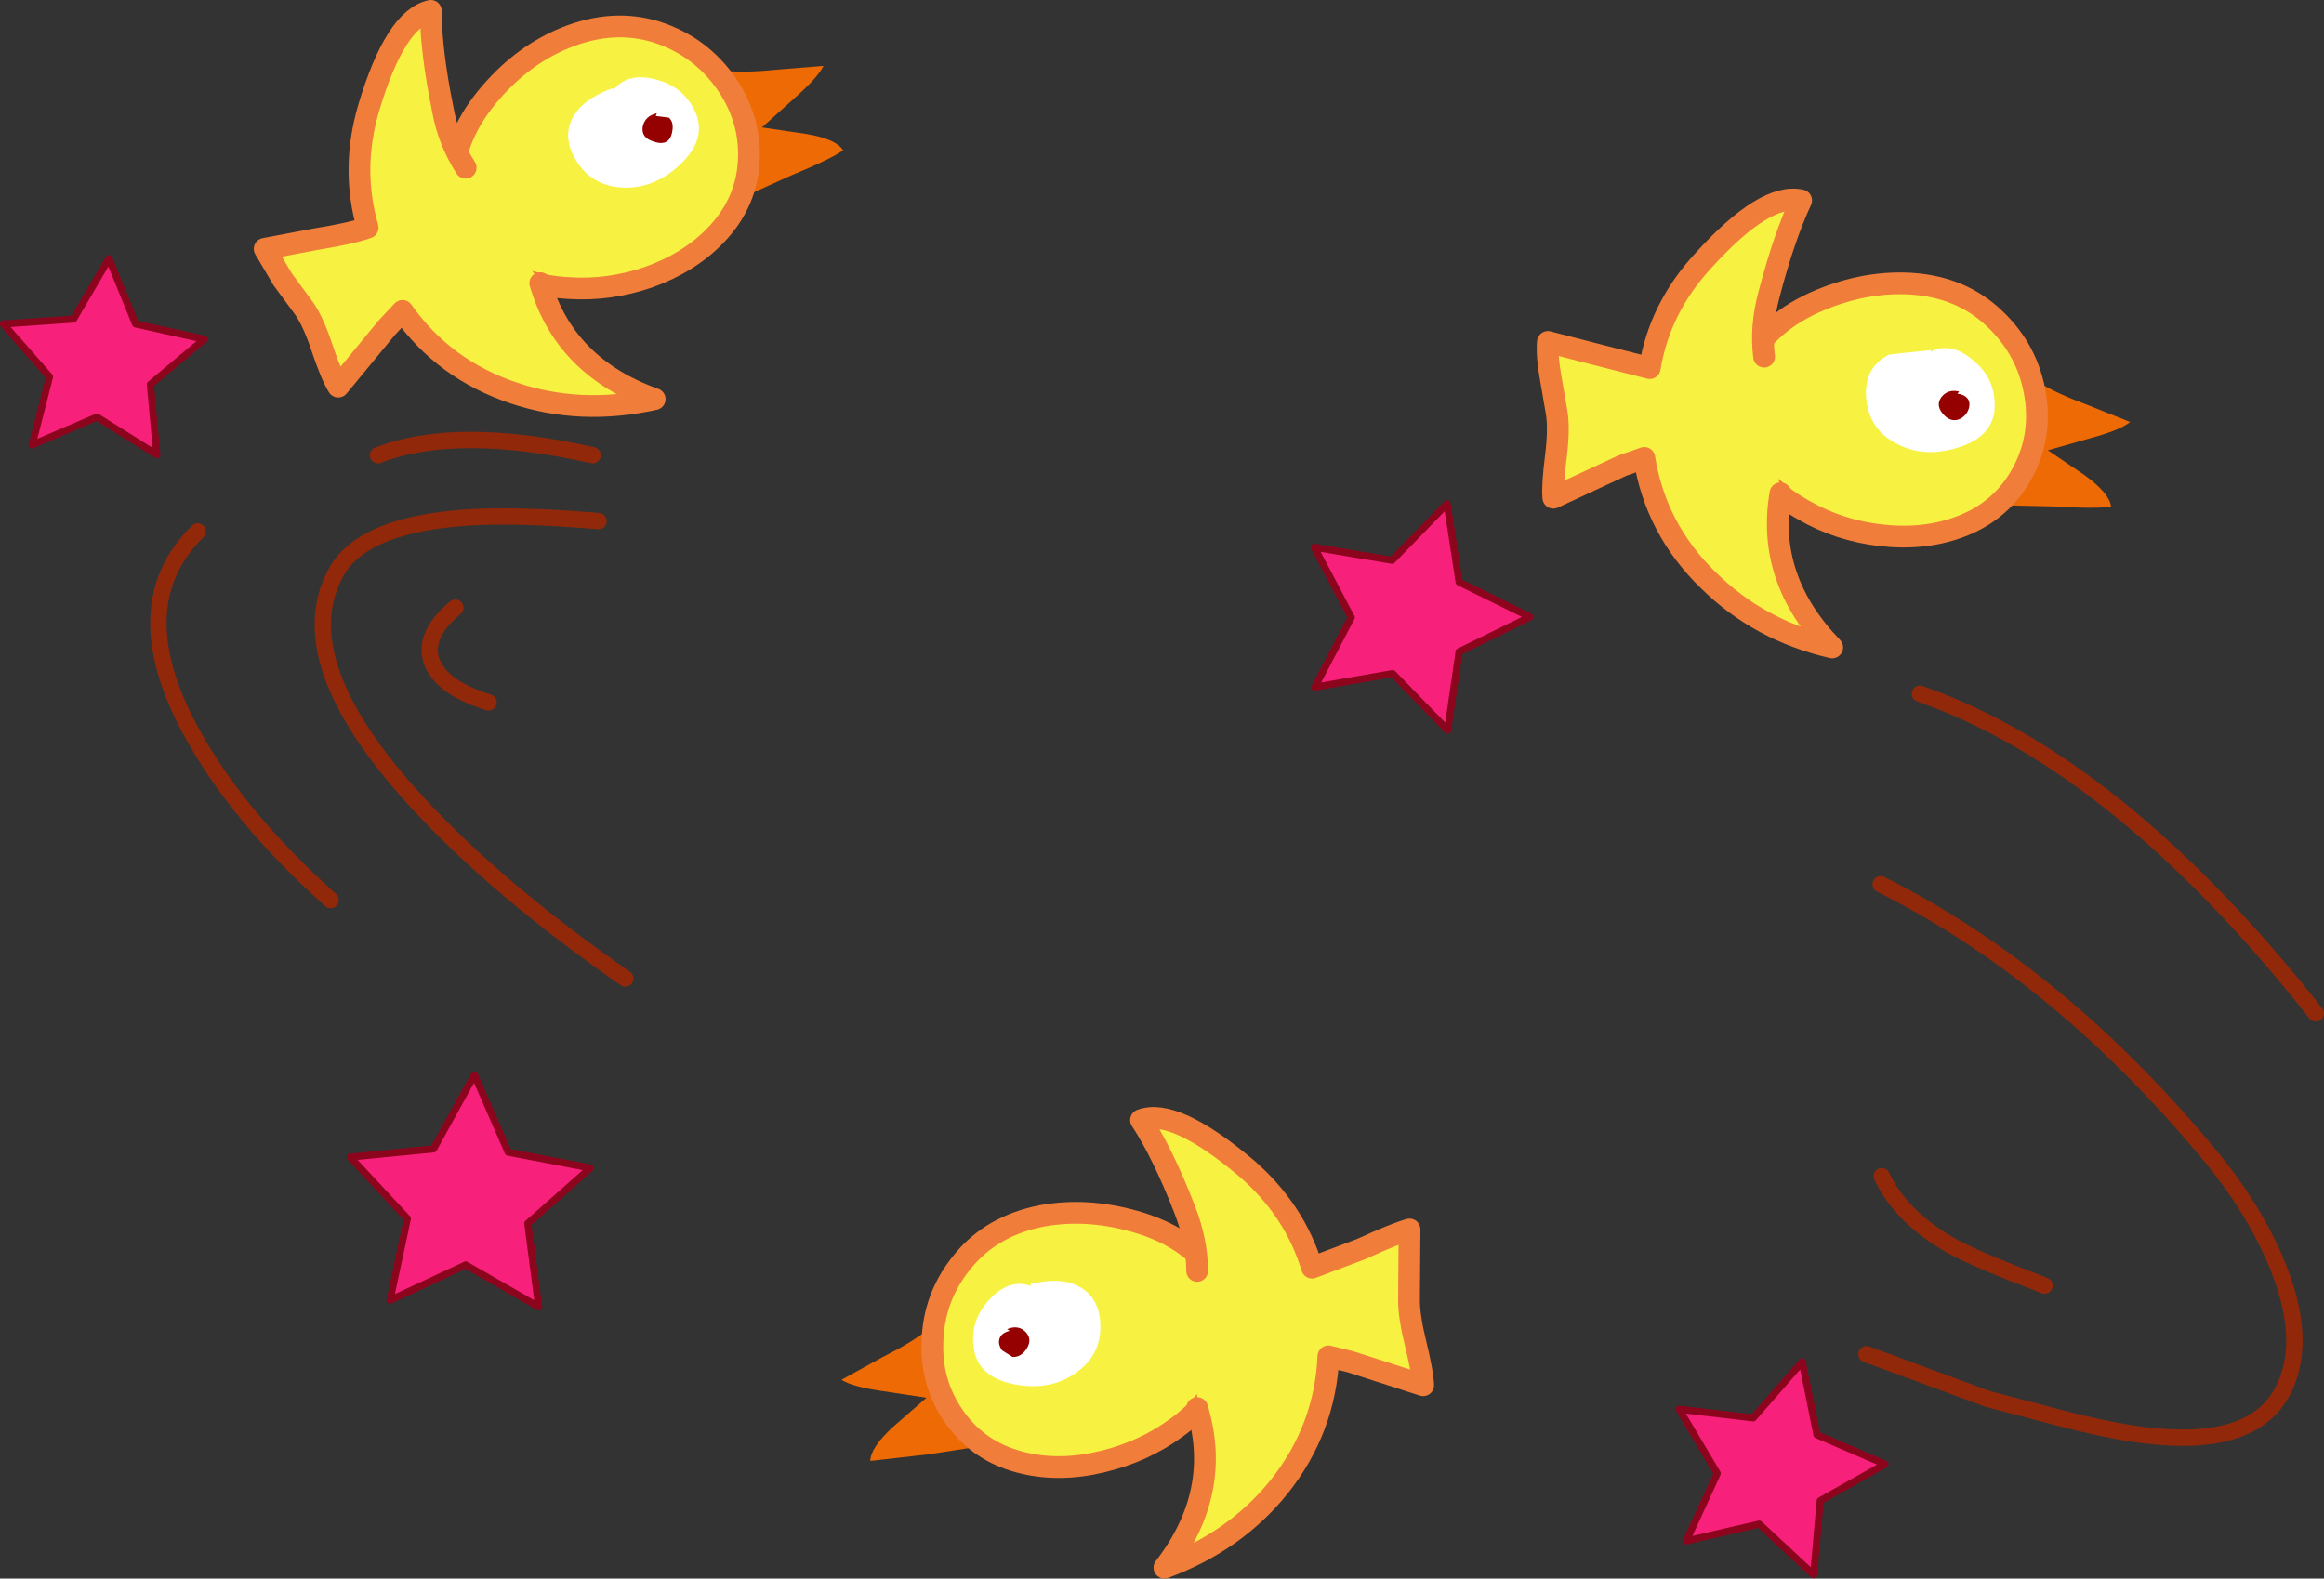 <?xml version="1.0" encoding="UTF-8" standalone="no"?>
<svg xmlns:xlink="http://www.w3.org/1999/xlink" height="144.95px" width="213.35px" xmlns="http://www.w3.org/2000/svg">
  <rect width="100%" height="100%" fill="#333333" stroke="none"/>
  <g transform="matrix(1.0, 0.0, 0.0, 1.0, 121.45, 86.95)">
    <path d="M51.2 -5.75 Q67.85 2.6 81.8 19.6 85.75 24.5 87.75 29.55 90.4 36.3 88.15 40.7 85.45 46.05 75.5 44.85 72.2 44.45 67.45 43.2 L61.0 41.5 49.9 37.4" fill="none" stroke="#92280a" stroke-linecap="round" stroke-linejoin="round" stroke-width="1.5"/>
    <path d="M54.8 -23.25 Q73.05 -16.85 91.15 6.1" fill="none" stroke="#92280a" stroke-linecap="round" stroke-linejoin="round" stroke-width="1.5"/>
    <path d="M-66.5 -39.1 Q-74.8 -39.8 -79.55 -39.35 -88.4 -38.55 -90.65 -34.3 -95.05 -26.05 -82.85 -12.95 -75.6 -5.15 -64.05 2.9" fill="none" stroke="#92280a" stroke-linecap="round" stroke-linejoin="round" stroke-width="1.5"/>
    <path d="M-67.05 -45.15 Q-79.55 -47.95 -86.75 -45.15" fill="none" stroke="#92280a" stroke-linecap="round" stroke-linejoin="round" stroke-width="1.5"/>
    <path d="M-103.3 -38.15 Q-110.15 -31.4 -104.0 -19.95 -99.75 -12.05 -91.1 -4.3" fill="none" stroke="#92280a" stroke-linecap="round" stroke-linejoin="round" stroke-width="1.5"/>
    <path d="M-79.65 -31.15 Q-82.7 -28.6 -81.8 -26.15 -80.9 -23.8 -76.6 -22.45" fill="none" stroke="#92280a" stroke-linecap="round" stroke-linejoin="round" stroke-width="1.5"/>
    <path d="M51.3 21.05 Q53.05 24.8 57.7 27.45 59.95 28.7 66.25 31.1" fill="none" stroke="#92280a" stroke-linecap="round" stroke-linejoin="round" stroke-width="1.5"/>
    <path d="M33.35 54.55 L36.2 48.35 32.7 42.45 39.5 43.25 44.0 38.1 45.35 44.8 51.6 47.5 45.65 50.85 45.05 57.65 40.05 53.0 33.35 54.55" fill="#f7217c" fill-rule="evenodd" stroke="none"/>
    <path d="M33.35 54.55 L40.05 53.0 45.05 57.65 45.65 50.85 51.6 47.5 45.35 44.8 44.0 38.1 39.5 43.25 32.7 42.45 36.2 48.35 33.35 54.55 Z" fill="none" stroke="#8d051c" stroke-linecap="round" stroke-linejoin="round" stroke-width="0.65"/>
    <path d="M11.4 -40.7 L12.5 -33.5 19.0 -30.3 12.5 -27.1 11.45 -19.9 6.4 -25.1 -0.75 -23.85 2.6 -30.25 -0.8 -36.7 6.35 -35.5 11.4 -40.7" fill="#f7217c" fill-rule="evenodd" stroke="none"/>
    <path d="M11.4 -40.7 L6.35 -35.5 -0.8 -36.7 2.6 -30.25 -0.75 -23.85 6.4 -25.1 11.45 -19.9 12.5 -27.1 19.0 -30.3 12.5 -33.5 11.4 -40.7 Z" fill="none" stroke="#8d051c" stroke-linecap="round" stroke-linejoin="round" stroke-width="0.65"/>
    <path d="M-84.05 24.95 L-89.3 19.3 -81.65 18.55 -77.9 11.75 -74.8 18.85 -67.25 20.3 -73.0 25.4 -72.0 33.05 -78.7 29.2 -85.65 32.45 -84.05 24.95" fill="#f7217c" fill-rule="evenodd" stroke="none"/>
    <path d="M-84.05 24.95 L-85.65 32.45 -78.7 29.2 -72.0 33.05 -73.0 25.4 -67.25 20.3 -74.8 18.85 -77.9 11.75 -81.65 18.55 -89.3 19.3 -84.05 24.95 Z" fill="none" stroke="#8d051c" stroke-linecap="round" stroke-linejoin="round" stroke-width="0.65"/>
    <path d="M-109.0 -57.2 L-102.7 -55.8 -107.65 -51.65 -107.05 -45.2 -112.55 -48.65 -118.5 -46.1 -116.9 -52.35 -121.15 -57.2 -114.7 -57.65 -111.45 -63.2 -109.0 -57.2" fill="#f7217c" fill-rule="evenodd" stroke="none"/>
    <path d="M-109.0 -57.2 L-111.45 -63.2 -114.7 -57.65 -121.15 -57.2 -116.9 -52.35 -118.5 -46.1 -112.55 -48.65 -107.05 -45.2 -107.65 -51.65 -102.7 -55.8 -109.0 -57.2 Z" fill="none" stroke="#8d051c" stroke-linecap="round" stroke-linejoin="round" stroke-width="0.65"/>
    <path d="M66.55 -45.6 L69.95 -43.3 Q72.2 -41.65 72.35 -40.45 71.15 -40.2 67.05 -40.45 L62.45 -40.55 65.75 -51.8 Q67.4 -50.8 70.1 -49.8 L74.1 -48.2 Q73.2 -47.45 70.4 -46.7 L66.55 -45.6" fill="#ed6a05" fill-rule="evenodd" stroke="none"/>
    <path d="M63.85 -42.9 Q61.95 -39.85 58.4 -38.55 55.15 -37.35 51.2 -37.8 47.35 -38.25 44.15 -40.1 40.75 -42.0 39.15 -44.75 36.6 -49.15 38.8 -53.45 40.85 -57.4 45.65 -59.4 49.85 -61.15 54.0 -60.9 58.65 -60.6 61.7 -57.65 64.75 -54.75 65.4 -50.6 66.05 -46.45 63.85 -42.9" fill="#f7f242" fill-rule="evenodd" stroke="none"/>
    <path d="M63.85 -42.9 Q61.95 -39.85 58.4 -38.55 55.15 -37.35 51.2 -37.8 47.35 -38.25 44.15 -40.1 40.75 -42.0 39.15 -44.75 36.6 -49.15 38.8 -53.45 40.85 -57.4 45.65 -59.4 49.85 -61.15 54.0 -60.9 58.65 -60.6 61.7 -57.65 64.75 -54.75 65.4 -50.6 66.05 -46.45 63.85 -42.9 Z" fill="none" stroke="#f07e3a" stroke-linecap="round" stroke-linejoin="round" stroke-width="2.0"/>
    <path d="M55.8 -54.8 L55.8 -54.65 Q57.5 -55.55 59.4 -54.1 61.2 -52.75 61.55 -50.9 62.3 -47.15 58.45 -45.9 54.85 -44.7 52.0 -46.6 50.0 -48.0 49.85 -50.6 49.75 -53.3 52.0 -54.4 L55.8 -54.8" fill="#ffffff" fill-rule="evenodd" stroke="none"/>
    <path d="M58.4 -51.0 L58.25 -50.8 Q59.05 -50.7 59.3 -50.15 59.45 -49.65 59.15 -49.1 58.8 -48.55 58.25 -48.4 57.6 -48.25 57.05 -48.8 56.2 -49.65 56.75 -50.45 57.35 -51.25 58.4 -51.0" fill="#950000" fill-rule="evenodd" stroke="none"/>
    <path d="M42.0 -41.65 Q40.65 -33.8 46.75 -27.5 40.05 -29.05 35.4 -33.65 30.55 -38.35 29.5 -44.9 L27.5 -44.2 21.15 -41.25 Q21.05 -42.45 21.4 -45.15 21.7 -47.65 21.45 -49.1 L20.9 -52.3 Q20.55 -54.2 20.65 -55.55 L25.3 -54.35 30.0 -53.15 Q30.9 -58.65 34.9 -63.0 40.6 -69.3 43.9 -68.55 42.3 -65.1 40.95 -59.9 40.15 -56.95 40.5 -54.2 L42.0 -41.65" fill="#f7f242" fill-rule="evenodd" stroke="none"/>
    <path d="M40.5 -54.2 Q40.15 -56.95 40.95 -59.9 42.3 -65.1 43.9 -68.55 40.6 -69.3 34.9 -63.0 30.9 -58.65 30.0 -53.15 L25.3 -54.35 20.65 -55.55 Q20.55 -54.2 20.9 -52.3 L21.45 -49.1 Q21.7 -47.65 21.4 -45.15 21.05 -42.45 21.15 -41.25 L27.5 -44.2 29.5 -44.9 Q30.55 -38.35 35.4 -33.65 40.05 -29.05 46.75 -27.5 40.65 -33.8 42.0 -41.65" fill="none" stroke="#f07e3a" stroke-linecap="round" stroke-linejoin="round" stroke-width="2.0"/>
    <path d="M-40.35 40.8 Q-43.2 40.4 -44.2 39.75 L-40.4 37.65 Q-37.8 36.35 -36.35 35.2 L-31.7 45.9 -36.25 46.6 -41.55 47.2 Q-41.55 46.0 -39.5 44.1 L-36.4 41.4 -40.35 40.8" fill="#ed6a05" fill-rule="evenodd" stroke="none"/>
    <path d="M-25.8 24.7 Q-21.7 23.95 -17.3 25.2 -12.3 26.6 -9.8 30.25 -7.05 34.25 -9.1 38.95 -10.35 41.9 -13.45 44.15 -16.45 46.35 -20.2 47.25 -24.05 48.2 -27.45 47.4 -31.15 46.55 -33.4 43.75 -36.0 40.5 -35.85 36.3 -35.75 32.1 -33.05 28.85 -30.4 25.6 -25.8 24.7" fill="#f7f242" fill-rule="evenodd" stroke="none"/>
    <path d="M-25.8 24.7 Q-30.4 25.6 -33.05 28.85 -35.75 32.1 -35.85 36.3 -36.0 40.5 -33.4 43.75 -31.15 46.55 -27.45 47.4 -24.05 48.2 -20.2 47.25 -16.45 46.35 -13.45 44.15 -10.35 41.9 -9.1 38.95 -7.05 34.25 -9.8 30.25 -12.3 26.6 -17.3 25.2 -21.7 23.95 -25.8 24.7 Z" fill="none" stroke="#f07e3a" stroke-linecap="round" stroke-linejoin="round" stroke-width="2.0"/>
    <path d="M-26.85 30.95 Q-24.55 30.4 -23.05 30.9 -20.65 31.75 -20.45 34.4 -20.25 37.0 -22.1 38.65 -24.65 40.9 -28.4 40.15 -32.4 39.35 -32.1 35.55 -31.95 33.65 -30.35 32.1 -28.6 30.45 -26.8 31.15 L-26.85 30.95" fill="#ffffff" fill-rule="evenodd" stroke="none"/>
    <path d="M-29.0 35.1 Q-27.95 34.65 -27.25 35.4 -26.6 36.15 -27.35 37.1 -27.85 37.7 -28.5 37.65 L-29.45 37.05 Q-29.85 36.5 -29.7 36.0 -29.55 35.45 -28.75 35.25 L-29.0 35.1" fill="#950000" fill-rule="evenodd" stroke="none"/>
    <path d="M-11.55 29.75 Q-11.55 27.05 -12.7 24.1 -14.7 18.95 -16.7 15.9 -13.65 14.75 -7.05 20.3 -2.6 24.15 -1.0 29.45 L3.5 27.75 Q6.55 26.35 7.95 25.95 L7.9 32.45 Q7.9 33.95 8.5 36.4 9.15 39.05 9.2 40.25 L2.55 38.1 0.5 37.6 Q0.2 44.25 -4.0 49.55 -8.05 54.6 -14.55 57.0 -9.2 50.05 -11.55 42.35 L-11.55 29.75" fill="#f7f242" fill-rule="evenodd" stroke="none"/>
    <path d="M-11.55 29.75 Q-11.55 27.05 -12.7 24.1 -14.7 18.95 -16.7 15.9 -13.65 14.75 -7.05 20.3 -2.6 24.15 -1.0 29.45 L3.5 27.75 Q6.55 26.35 7.95 25.95 L7.9 32.45 Q7.9 33.95 8.5 36.4 9.15 39.05 9.2 40.25 L2.55 38.1 0.5 37.6 Q0.2 44.25 -4.0 49.55 -8.05 54.6 -14.55 57.0 -9.2 50.05 -11.55 42.35" fill="none" stroke="#f07e3a" stroke-linecap="round" stroke-linejoin="round" stroke-width="2.0"/>
    <path d="M-50.15 -80.55 L-45.85 -80.9 Q-46.35 -79.85 -48.5 -77.95 L-51.5 -75.25 -47.45 -74.65 Q-44.7 -74.2 -44.05 -73.15 -45.05 -72.4 -48.8 -70.85 L-53.0 -68.95 -54.95 -80.45 Q-53.05 -80.25 -50.15 -80.55" fill="#ed6a05" fill-rule="evenodd" stroke="none"/>
    <path d="M-76.35 -78.5 Q-73.35 -81.95 -69.5 -83.5 -65.15 -85.25 -61.15 -84.0 -57.15 -82.7 -54.75 -79.25 -52.35 -75.75 -52.75 -71.65 -53.1 -68.1 -55.75 -65.35 -58.15 -62.85 -61.9 -61.5 -65.55 -60.25 -69.25 -60.5 -73.1 -60.7 -75.75 -62.5 -80.0 -65.35 -79.9 -70.15 -79.8 -74.55 -76.35 -78.5" fill="#f7f242" fill-rule="evenodd" stroke="none"/>
    <path d="M-76.35 -78.5 Q-73.35 -81.95 -69.5 -83.5 -65.15 -85.25 -61.15 -84.0 -57.15 -82.7 -54.75 -79.25 -52.35 -75.75 -52.75 -71.65 -53.1 -68.1 -55.75 -65.35 -58.15 -62.85 -61.9 -61.5 -65.55 -60.25 -69.25 -60.5 -73.1 -60.7 -75.75 -62.5 -80.0 -65.35 -79.9 -70.15 -79.8 -74.55 -76.35 -78.5 Z" fill="none" stroke="#f07e3a" stroke-linecap="round" stroke-linejoin="round" stroke-width="2.0"/>
    <path d="M-65.2 -78.85 L-65.15 -78.65 Q-64.0 -80.2 -61.65 -79.75 -59.45 -79.3 -58.3 -77.8 -56.0 -74.8 -58.9 -71.95 -61.65 -69.3 -65.0 -69.8 -67.45 -70.2 -68.7 -72.45 -70.0 -74.8 -68.45 -76.8 -67.35 -78.1 -65.2 -78.85" fill="#ffffff" fill-rule="evenodd" stroke="none"/>
    <path d="M-61.15 -76.55 L-61.25 -76.3 -60.05 -76.15 Q-59.65 -75.8 -59.7 -75.15 -59.85 -73.4 -61.45 -73.95 -62.6 -74.3 -62.45 -75.3 -62.25 -76.3 -61.15 -76.55" fill="#950000" fill-rule="evenodd" stroke="none"/>
    <path d="M-71.85 -60.95 Q-69.6 -53.25 -61.35 -50.3 -68.15 -48.8 -74.25 -50.85 -80.7 -53.0 -84.5 -58.4 L-85.95 -56.85 -90.4 -51.45 Q-91.05 -52.5 -91.9 -55.05 -92.7 -57.45 -93.55 -58.65 L-95.5 -61.3 -97.15 -64.1 -92.4 -65.0 Q-89.25 -65.5 -87.7 -66.05 -89.25 -71.45 -87.6 -77.05 -85.15 -85.25 -81.9 -85.95 -81.9 -82.3 -80.8 -76.9 -80.3 -74.05 -78.7 -71.55 L-71.85 -60.95" fill="#f7f242" fill-rule="evenodd" stroke="none"/>
    <path d="M-78.7 -71.55 Q-80.3 -74.05 -80.8 -76.9 -81.9 -82.3 -81.9 -85.95 -85.15 -85.25 -87.6 -77.05 -89.25 -71.45 -87.7 -66.05 -89.25 -65.5 -92.4 -65.0 L-97.15 -64.1 -95.5 -61.3 -93.55 -58.65 Q-92.7 -57.45 -91.9 -55.05 -91.05 -52.5 -90.4 -51.45 L-85.95 -56.85 -84.5 -58.4 Q-80.7 -53.0 -74.25 -50.85 -68.15 -48.8 -61.35 -50.3 -69.6 -53.25 -71.85 -60.95" fill="none" stroke="#f07e3a" stroke-linecap="round" stroke-linejoin="round" stroke-width="2.0"/>
  </g>
</svg>
